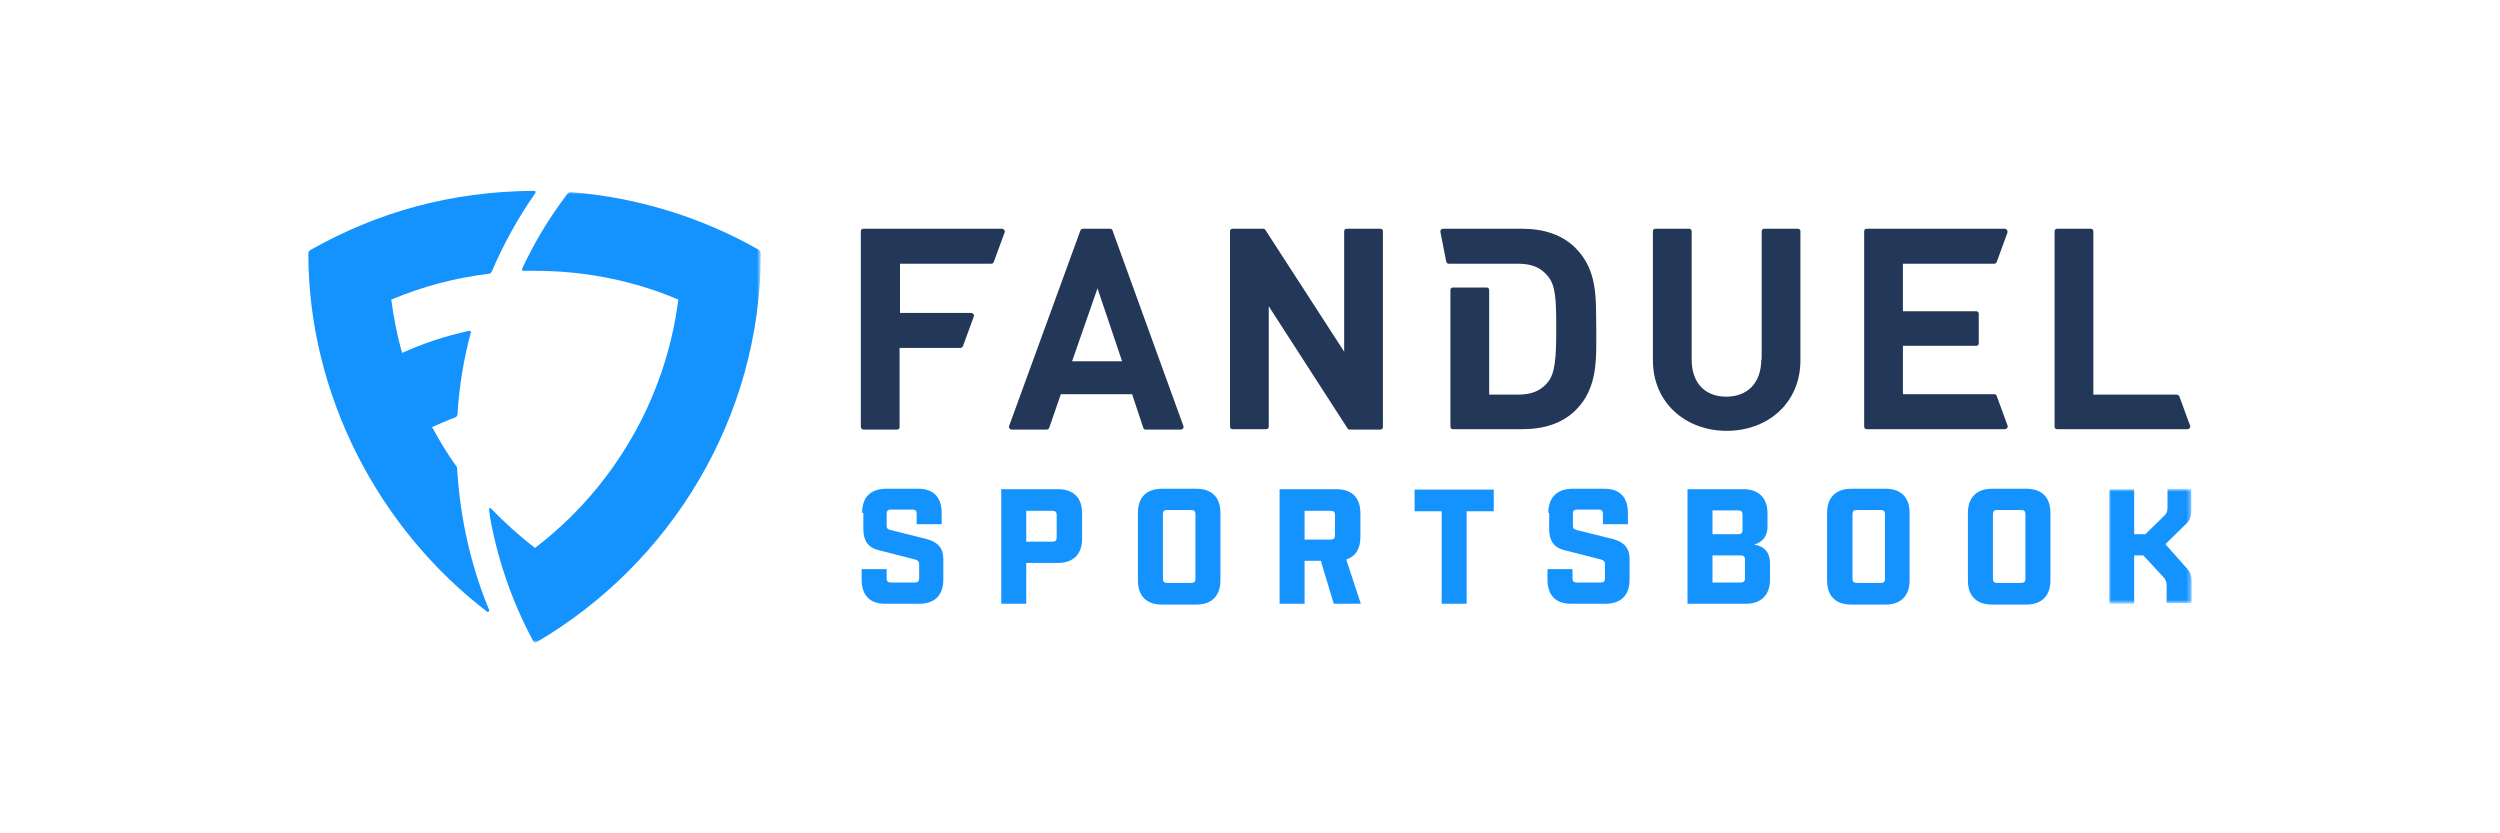 <?xml version="1.0" encoding="utf-8"?>
<!-- Generator: Adobe Illustrator 23.0.4, SVG Export Plug-In . SVG Version: 6.00 Build 0)  -->
<svg version="1.1" id="Warstwa_3" xmlns="http://www.w3.org/2000/svg" xmlns:xlink="http://www.w3.org/1999/xlink" x="0px" y="0px"
	 viewBox="0 0 600 200" style="enable-background:new 0 0 600 200;" xml:space="preserve">
<style type="text/css">
	.st0{fill-rule:evenodd;clip-rule:evenodd;fill:#233758;}
	.st1{fill-rule:evenodd;clip-rule:evenodd;fill:#1493FF;}
	.st2{fill:#FFFFFF;filter:url(#Adobe_OpacityMaskFilter);}
	.st3{mask:url(#mask0_2_);}
	.st4{fill:#FFFFFF;filter:url(#Adobe_OpacityMaskFilter_1_);}
	.st5{mask:url(#mask1_2_);}
</style>
<g>
	<path class="st0" d="M207.2,103.1h8.1c0.4,0,0.6-0.3,0.6-0.6V83.5h14.6c0.3,0,0.5-0.2,0.6-0.4l2.6-7.1c0.2-0.4-0.2-0.9-0.6-0.9H216
		V63.3h21.9c0.3,0,0.5-0.2,0.6-0.4l2.6-7.1c0.2-0.4-0.2-0.9-0.6-0.9h-33.3c-0.4,0-0.6,0.3-0.6,0.6v46.9
		C206.6,102.8,206.9,103.1,207.2,103.1z"/>
	<path class="st0" d="M257.3,86.7l6.1-17.5l5.9,17.5H257.3z M259.3,55.3l-17.1,46.9c-0.2,0.4,0.2,0.9,0.6,0.9h8.4
		c0.3,0,0.5-0.2,0.6-0.4l2.8-8.1h17.1l2.7,8.1c0.1,0.3,0.3,0.4,0.6,0.4h8.4c0.4,0,0.8-0.4,0.6-0.9L267,55.3
		c-0.1-0.3-0.3-0.4-0.6-0.4h-6.5C259.6,54.9,259.4,55.1,259.3,55.3z"/>
	<path class="st0" d="M322.6,84.4l-18.9-29.2c-0.1-0.2-0.3-0.3-0.5-0.3h-7.4c-0.4,0-0.6,0.3-0.6,0.6v46.9c0,0.4,0.3,0.6,0.6,0.6h8.1
		c0.4,0,0.6-0.3,0.6-0.6V73.5l18.9,29.3c0.1,0.2,0.3,0.3,0.5,0.3h7.4c0.4,0,0.6-0.3,0.6-0.6V55.5c0-0.4-0.3-0.6-0.6-0.6h-8.1
		c-0.4,0-0.6,0.3-0.6,0.6V84.4z"/>
	<path class="st0" d="M422.7,86.3c0,5.6-3.3,8.9-8.4,8.9c-5.1,0-8.3-3.3-8.3-8.9V55.5c0-0.4-0.3-0.6-0.6-0.6h-8.1
		c-0.4,0-0.6,0.3-0.6,0.6v31c0,10.2,7.9,16.9,17.7,16.9c9.9,0,17.7-6.7,17.7-16.9v-31c0-0.4-0.3-0.6-0.6-0.6h-8.1
		c-0.4,0-0.6,0.3-0.6,0.6V86.3z"/>
	<path class="st0" d="M479.2,62.9l2.6-7.1c0.1-0.4-0.2-0.9-0.6-0.9h-33.2c-0.4,0-0.6,0.3-0.6,0.6v46.9c0,0.4,0.3,0.6,0.6,0.6h33.2
		c0.4,0,0.8-0.4,0.6-0.9l-2.6-7.1c-0.1-0.3-0.3-0.4-0.6-0.4h-21.9V83h17.6c0.4,0,0.6-0.3,0.6-0.6v-7.1c0-0.4-0.3-0.6-0.6-0.6h-17.6
		V63.3h21.9C478.9,63.3,479.1,63.1,479.2,62.9z"/>
	<path class="st0" d="M522.3,94.7h-19.9V55.5c0-0.4-0.3-0.6-0.6-0.6h-8.1c-0.4,0-0.6,0.3-0.6,0.6v46.9c0,0.4,0.3,0.6,0.6,0.6h31.3
		c0.4,0,0.8-0.4,0.6-0.9l-2.6-7.1C522.8,94.9,522.6,94.7,522.3,94.7z"/>
	<path class="st0" d="M378.1,59.5c-3.2-3.2-7.7-4.6-12.7-4.6h-19.1c-0.4,0-0.7,0.4-0.6,0.8l1.4,7.1c0.1,0.3,0.3,0.5,0.6,0.5h9.7h2.5
		h4.6c3.2,0,5.4,1,7,3c1.8,2.2,2,5.2,2,12.5s-0.3,10.8-2,12.9c-1.6,2-3.8,3-7,3h-7.1V69.6c0-0.4-0.3-0.6-0.6-0.6h-8.1
		c-0.4,0-0.6,0.3-0.6,0.6v32.8c0,0.4,0.3,0.6,0.6,0.6h16.8c5,0,9.5-1.4,12.7-4.6c5.4-5.4,4.9-12.5,4.9-19.7
		C383,71.6,383.5,64.9,378.1,59.5z"/>
	<path class="st1" d="M206.9,123.1c0-3.7,2-5.8,5.8-5.8h7.7c3.6,0,5.6,2,5.6,5.8v2.7h-6v-2.5c0-0.7-0.3-1-1-1h-5.2c-0.7,0-1,0.3-1,1
		v2.8c0,0.7,0.2,0.9,0.9,1.1l8.8,2.2c2.6,0.7,3.9,2.2,3.9,4.7v5c0,3.7-2,5.8-5.8,5.8h-8.2c-3.6,0-5.6-2-5.6-5.8v-2.5h6v2.2
		c0,0.7,0.3,1,1,1h5.8c0.7,0,1-0.3,1-1v-3.4c0-0.6-0.3-0.9-0.9-1.1l-9-2.3c-2.3-0.6-3.5-2.2-3.5-5V123.1z"/>
	<path class="st1" d="M246.3,122.7v7.3h6.3c0.7,0,1-0.3,1-1v-5.4c0-0.7-0.3-1-1-1H246.3z M246.3,135.2v9.7h-6v-27.5h13.6
		c3.7,0,5.8,2,5.8,5.8v6.1c0,3.7-2.1,5.8-5.8,5.8H246.3z"/>
	<path class="st1" d="M279.1,138.9c0,0.7,0.3,1,1,1h5.8c0.7,0,1-0.3,1-1v-15.5c0-0.7-0.3-1-1-1h-5.8c-0.7,0-1,0.3-1,1V138.9z
		 M278.9,145.1c-3.7,0-5.8-2-5.8-5.8v-16.2c0-3.7,2-5.8,5.8-5.8h8.2c3.7,0,5.8,2,5.8,5.8v16.2c0,3.7-2.1,5.8-5.8,5.8H278.9z"/>
	<path class="st1" d="M313.1,122.6v6.9h6.3c0.7,0,1-0.3,1-1v-4.9c0-0.7-0.3-1-1-1H313.1z M320.1,144.9l-3.1-10.3h-3.9v10.3h-6v-27.5
		h13.6c3.7,0,5.8,2,5.8,5.8v5.6c0,2.9-1.1,4.7-3.4,5.5l3.5,10.6H320.1z"/>
	<path class="st1" d="M358.5,122.7H352v22.2h-6v-22.2h-6.5v-5.2h19V122.7z"/>
	<path class="st1" d="M371.6,123.1c0-3.7,2.1-5.8,5.8-5.8h7.7c3.6,0,5.6,2,5.6,5.8v2.7h-6v-2.5c0-0.7-0.3-1-1-1h-5.2
		c-0.7,0-1,0.3-1,1v2.8c0,0.7,0.2,0.9,0.9,1.1l8.8,2.2c2.6,0.7,3.9,2.2,3.9,4.7v5c0,3.7-2,5.8-5.8,5.8H377c-3.6,0-5.6-2-5.6-5.8
		v-2.5h6v2.2c0,0.7,0.3,1,1,1h5.8c0.7,0,1-0.3,1-1v-3.4c0-0.6-0.3-0.9-0.9-1.1l-9-2.3c-2.3-0.6-3.5-2.2-3.5-5V123.1z"/>
	<path class="st1" d="M411,133.3v6.5h6.8c0.7,0,1-0.3,1-1v-4.5c0-0.7-0.3-1-1-1H411z M411,122.5v5.7h6.2c0.7,0,1-0.3,1-1v-3.7
		c0-0.7-0.3-1-1-1H411z M405,144.9v-27.5h13.4c3.7,0,5.8,2.1,5.8,5.8v3.2c0,2.2-1.1,3.7-3.2,4.3c2.5,0.4,3.8,1.9,3.8,4.5v3.9
		c0,3.7-2.1,5.8-5.8,5.8H405z"/>
	<path class="st1" d="M444.6,138.9c0,0.7,0.3,1,1,1h5.8c0.7,0,1-0.3,1-1v-15.5c0-0.7-0.3-1-1-1h-5.8c-0.7,0-1,0.3-1,1V138.9z
		 M444.3,145.1c-3.7,0-5.8-2-5.8-5.8v-16.2c0-3.7,2.1-5.8,5.8-5.8h8.2c3.7,0,5.8,2,5.8,5.8v16.2c0,3.7-2.1,5.8-5.8,5.8H444.3z"/>
	<path class="st1" d="M478.3,138.9c0,0.7,0.3,1,1,1h5.8c0.7,0,1-0.3,1-1v-15.5c0-0.7-0.3-1-1-1h-5.8c-0.7,0-1,0.3-1,1V138.9z
		 M478.1,145.1c-3.7,0-5.8-2-5.8-5.8v-16.2c0-3.7,2.1-5.8,5.8-5.8h8.2c3.7,0,5.8,2,5.8,5.8v16.2c0,3.7-2.1,5.8-5.8,5.8H478.1z"/>
	<defs>
		<filter id="Adobe_OpacityMaskFilter" filterUnits="userSpaceOnUse" x="506.2" y="117.5" width="19.8" height="27.5">
			<feColorMatrix  type="matrix" values="1 0 0 0 0  0 1 0 0 0  0 0 1 0 0  0 0 0 1 0"/>
		</filter>
	</defs>
	<mask maskUnits="userSpaceOnUse" x="506.2" y="117.5" width="19.8" height="27.5" id="mask0_2_">
		<path class="st2" d="M506.2,117.5H526v27.5h-19.8V117.5z"/>
	</mask>
	<g class="st3">
		<path class="st1" d="M514.4,133.3h-2.2v11.6h-6v-27.5h6v10.8h2.7l4.7-4.6c0.4-0.4,0.6-1,0.6-1.8v-4.5h5.7v5.4
			c0,1.2-0.4,2.2-1.1,2.9l-5.1,5l5.4,6.1c0.6,0.7,0.9,1.6,0.9,2.7v5.3h-6v-4.2c0-0.7-0.2-1.3-0.6-1.8L514.4,133.3z"/>
	</g>
	<defs>
		<filter id="Adobe_OpacityMaskFilter_1_" filterUnits="userSpaceOnUse" x="117.2" y="46.1" width="65.5" height="108.1">
			<feColorMatrix  type="matrix" values="1 0 0 0 0  0 1 0 0 0  0 0 1 0 0  0 0 0 1 0"/>
		</filter>
	</defs>
	<mask maskUnits="userSpaceOnUse" x="117.2" y="46.1" width="65.5" height="108.1" id="mask1_2_">
		<path class="st4" d="M117.2,46.1h65.5v108.1h-65.5V46.1z"/>
	</mask>
	<g class="st5">
		<path class="st1" d="M128.8,154.1c32.1-18.8,53.8-53.8,53.8-93.3c0-0.3-0.2-0.6-0.4-0.8c-13.3-7.6-28.8-12.6-45.2-13.9
			c-0.3,0-0.6,0.1-0.8,0.4c-4.3,5.6-7.9,11.6-10.9,18c-0.1,0.2,0.1,0.5,0.3,0.5c0.9,0,1.8,0,2.8,0c12.2,0,23.8,2.4,34.4,6.9
			c-3.1,24.2-15.9,45.5-34.4,59.6c-3.8-2.9-7.3-6.1-10.6-9.5c-0.2-0.2-0.6,0-0.5,0.3c1.8,11.3,5.5,22,10.8,31.8
			C128.2,154.2,128.5,154.3,128.8,154.1z"/>
	</g>
	<path class="st1" d="M109.6,112c-2.2-3-4.1-6.2-5.9-9.5c1.8-0.8,3.6-1.6,5.5-2.3c0.3-0.1,0.6-0.4,0.6-0.8
		c0.4-6.7,1.5-13.3,3.2-19.6c0.1-0.2-0.1-0.4-0.4-0.4c-5.6,1.2-11,3-16.1,5.3c-1.2-4.2-2-8.4-2.6-12.8c7.4-3.1,15.2-5.2,23.4-6.2
		c0.3,0,0.6-0.2,0.7-0.5c2.9-6.7,6.2-12.7,10.5-18.9c0.1-0.2,0-0.5-0.2-0.5C108.1,45.9,90.4,51,74.5,60c-0.3,0.2-0.5,0.5-0.5,0.8
		c0,34.1,17,66.2,42.9,86c0.3,0.2,0.6-0.1,0.5-0.4c-4.4-10.6-7-22.1-7.7-34.1C109.7,112.2,109.7,112.1,109.6,112z"/>
</g>
</svg>
